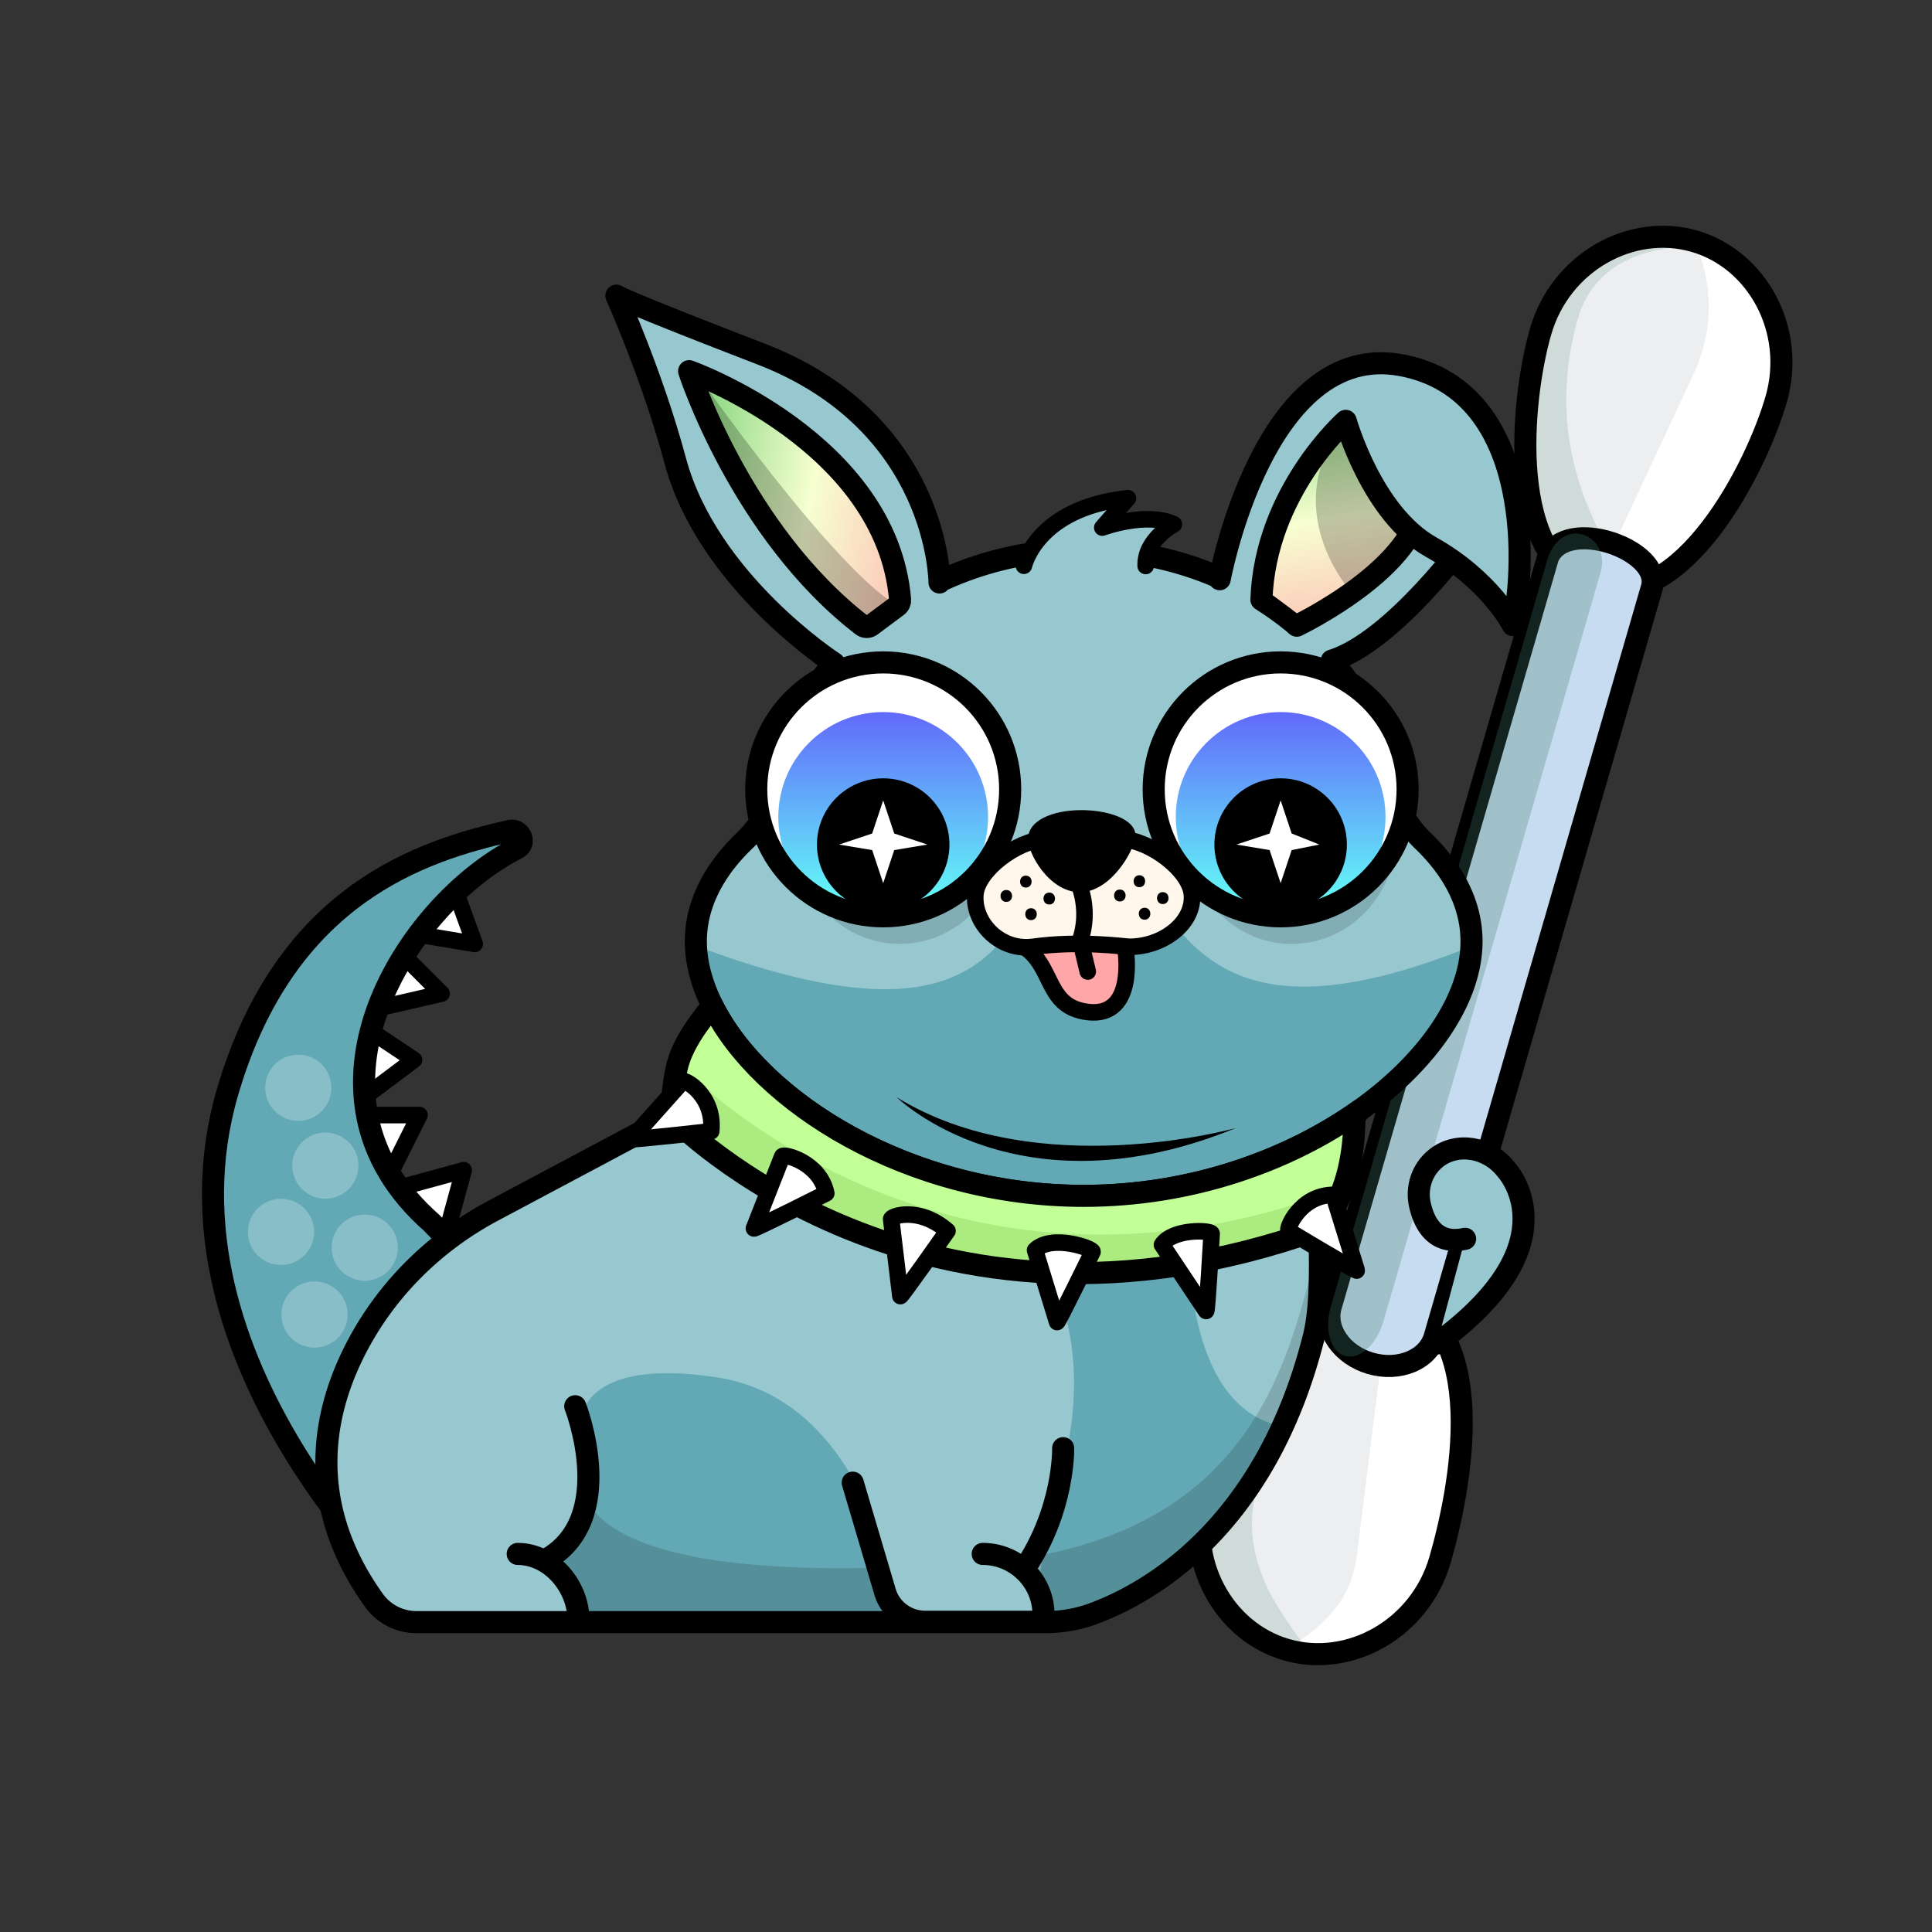 <svg version="1.1" xmlns="http://www.w3.org/2000/svg" viewBox="0 0 350 350" ><rect x="0" y="0" width="350" height="350" fill="#333333" stroke="none"/><polyline fill="#FFFFFF" stroke="#000000" stroke-width="3" stroke-linecap="round" stroke-linejoin="round" stroke-miterlimit="10" points="82,160 86,171 74,169" /><polyline fill="#FFFFFF" stroke="#000000" stroke-width="3" stroke-linecap="round" stroke-linejoin="round" stroke-miterlimit="10" points="72,172 80,180 67,183" /><polyline fill="#FFFFFF" stroke="#000000" stroke-width="3" stroke-linecap="round" stroke-linejoin="round" stroke-miterlimit="10" points="66,186 75,192 67,198" /><polyline fill="#FFFFFF" stroke="#000000" stroke-width="3" stroke-linecap="round" stroke-linejoin="round" stroke-miterlimit="10" points="66,202 76,202 71,212" /><polyline fill="#FFFFFF" stroke="#000000" stroke-width="3" stroke-linecap="round" stroke-linejoin="round" stroke-miterlimit="10" points="73,215 84,212 81,223" /><path fill="#63a8b5" stroke="#000000" stroke-width="4" stroke-linecap="round" stroke-linejoin="round" stroke-miterlimit="10" d="M93.7 153.65c-19.9 10.06-42.18 44.48-15.45 67.92 0 0 12.39 13.41 21.07 12.76l-23.94 56.08S26.98 246.7 41.2 197.9c10.53-36.16 35.47-43.8 51.16-47.38 1.87-.43 3.05 2.26 1.34 3.13z" /><g opacity="0.7" ><ellipse transform="matrix(0.98 -0.199 0.199 0.98 -40.871 16.122)" fill="#97c7cf" cx="59" cy="211" rx="6" ry="6" /><ellipse transform="matrix(0.98 -0.199 0.199 0.98 -38.084 14.748)" fill="#97c7cf" cx="54" cy="197" rx="6" ry="6" /><ellipse transform="matrix(0.98 -0.199 0.199 0.98 -46.242 16.24)" fill="#97c7cf" cx="57" cy="238" rx="6" ry="6" /><ellipse transform="matrix(0.98 -0.199 0.199 0.98 -43.451 14.778)" fill="#97c7cf" cx="51" cy="223" rx="6" ry="6" /><ellipse transform="matrix(0.98 -0.199 0.199 0.98 -43.578 17.675)" fill="#97c7cf" cx="66" cy="226" rx="6" ry="6" /></g><path fill="#FFFFFF" d="M321.76 72.38c-3.64 12.55-17.02 38.65-32.98 34.02-16.01-4.64-13.31-33.84-9.67-46.39s16.46-19.61 27.85-16.31 18.44 16.12 14.8 28.68z" /><path fill="#eceef0" d="M279.1 60.01c-3.64 12.55-6.34 41.75 9.67 46.39l18.12-38.82c3.53-7.56 3.55-16.3.06-23.88-11.39-3.3-24.21 3.76-27.85 16.31z" /><path fill="#cfdbd9" d="M285.75 58.02c-10.08 36.5 22.02 53.89 3.03 48.38-16.01-4.64-13.31-33.84-9.67-46.39s16.46-19.61 27.85-16.31-15.92-4.86-21.21 14.32z" /><path fill="none" stroke="#000000" stroke-width="4" stroke-linecap="round" stroke-linejoin="round" stroke-miterlimit="10" d="M321.76 72.38c-3.64 12.55-17.02 38.65-32.98 34.02-16.01-4.64-13.31-33.84-9.67-46.39s16.46-19.61 27.85-16.31 18.44 16.12 14.8 28.68z" /><path fill="#FFFFFF" d="M260.87 282.59c3.63-12.53 6.89-43.8-9.08-48.43-16.01-4.64-29.94 23.53-33.57 36.06-3.63 12.53 3.42 25.34 14.81 28.64s24.21-3.74 27.84-16.27z" /><path fill="#eceef0" d="M218.22 270.22c3.63-12.53 17.57-40.71 33.57-36.06l-5.98 47.6c-1.06 8.27-5.78 12.58-12.78 17.11-11.39-3.31-18.44-16.11-14.81-28.65z" /><path fill="#cfdbd9" d="M227.57 270.22c11.51-43.8 28.23-34.2 24.23-36.06-15.11-7.04-29.94 23.53-33.57 36.06-3.63 12.53 3.42 25.34 14.81 28.64s-10.52-9.42-5.47-28.64z" /><path fill="none" stroke="#000000" stroke-width="4" stroke-linecap="round" stroke-linejoin="round" stroke-miterlimit="10" d="M260.87 282.59c3.63-12.53 9.8-42.92-9.08-48.43-18.74-5.47-29.94 23.53-33.57 36.06-3.63 12.53 3.42 25.34 14.81 28.64s24.21-3.74 27.84-16.27z" /><path fill="#c7dcf0" stroke="#000000" stroke-width="4" stroke-linecap="round" stroke-linejoin="round" stroke-miterlimit="10" d="M248.3 246.99c-5.2-1.51-8.42-6.13-7.21-10.32l39.34-135.7c3.31-7.57 20.78-1.31 18.82 5.46l-39.34 135.7c-1.21 4.18-6.41 6.36-11.61 4.86z" /><path opacity="0.29" fill="#447e6e" d="M243.65 245.64c-2.63-.76-3.77-4.78-2.55-8.97l39.34-135.7c2.8-7.72 11.47-4.01 9.51 2.76l-39.34 135.7c-1.22 4.19-4.34 6.97-6.96 6.21z" /><path fill="#97c7cf" d="M241.91 204.04c-12.27 7.5-28.19 12.6-45.59 12.6-24.61 0-46.26-10.21-58.81-22.96l-4.56 2.49-43.59 23.15c-10.2 5.42-18.71 13.62-24.24 23.75-6.63 12.14-10.2 28.89 2.61 46.83a9.47 9.47 0 0 0 7.71 3.96H189.4c2.97 0 5.93-.51 8.71-1.55 9.93-3.68 31.1-15.4 39.87-50.01 2.16-8.53.45-22.04 1.27-28.53.55-4.34 1.52-7.47 2.66-9.73z" /><path fill="#63a8b5" d="M173.84 215.07c-.31-.17-.62-.33-.92-.5.41.22.72.39.92.5z" /><path fill="#63a8b5" d="m172.22 214.2-.62-.34c.2.11.41.22.62.34z" /><path fill="#63a8b5" d="M172.71 214.46c-.17-.09-.33-.18-.49-.27.17.1.34.19.49.27z" /><path fill="#63a8b5" d="M174.05 215.18c-.03-.01-.1-.05-.21-.11.07.04.13.07.21.11z" /><path fill="#63a8b5" d="M174.06 215.19s-.01 0-.01-.01c0 .01.01.01.01.01z" /><path fill="#63a8b5" d="M172.91 214.57c-.07-.04-.13-.07-.2-.11.07.04.14.08.2.11z" /><path fill="#63a8b5" d="M168.51 212.2c.14.08.28.15.42.23-.14-.08-.28-.16-.42-.23z" /><path fill="#63a8b5" d="M171.59 213.86c-.23-.12-.45-.24-.68-.36.24.12.47.25.68.36z" /><path fill="#63a8b5" d="M170.47 213.26c-.49-.26-1.01-.54-1.55-.83.5.26 1.02.54 1.55.83z" /><path fill="#63a8b5" d="M186.78 293.86h2.61c2.97 0 5.93-.51 8.71-1.55 9.93-3.68 31.1-15.4 39.87-50.01 2.16-8.53.45-22.04 1.27-28.53.35-2.72-4.14-5.96-4.47-5.72-21.46 15.53-60.73 7.14-60.73 7.14 32.3 17.39 16.83 56.12 16.83 56.12l-4.09 22.55z" /><path fill="#63a8b5" d="M170.92 213.5c-.03-.02-.06-.03-.09-.05.03.01.06.03.09.05z" /><path fill="#63a8b5" d="M170.83 213.45c-.12-.06-.24-.13-.35-.19.11.06.23.13.35.19z" /><path fill="#97c7cf" d="M215.4 223.82s-1.34 31.22 16.98 34.59c2.16-4.72 4.07-10.07 5.6-16.1 1.71-6.73 1-16.55 1.03-23.58-1.52-3.58-23.61 5.09-23.61 5.09z" /><path fill="#63a8b5" d="M129.88 249.52c-25.08-3.84-24.71 8.2-24.71 8.2l1.44 14.62-7.92 10.34 7.92 11.17h56.33c-.01.01-4.1-39.9-33.06-44.33z" /><path fill="none" stroke="#000000" stroke-width="4" stroke-linecap="round" stroke-linejoin="round" stroke-miterlimit="10" d="m137.51 193.68-48.15 25.64c-10.2 5.42-18.71 13.62-24.24 23.75-6.63 12.14-10.2 28.89 2.61 46.83a9.47 9.47 0 0 0 7.71 3.96h113.95c2.97 0 5.93-.51 8.71-1.55 9.93-3.68 31.1-15.4 39.87-50.01 2.16-8.53.45-22.04 1.27-28.53" /><path opacity="0.15" d="M106.6 272.34c11.52 18.58 81 9.58 81 9.58 41.4-7.56 46.5-38.59 51.47-57.62 6.96 41.07-31.04 64.33-40.96 68-2.79 1.03-94.44 1.55-94.44 1.55s-5.61-13.8 2.93-21.51" /><path fill="#97c7cf" stroke="#000000" stroke-width="2" stroke-linecap="round" stroke-linejoin="round" stroke-miterlimit="10" d="M131.81 189.32c-3.31.73-5.05 6.84-3.25 9.91 7.67 13.09 38.13 20.17 38.13 20.17" /><path fill="#63a8b5" stroke="#000000" stroke-width="2" stroke-linecap="round" stroke-linejoin="round" stroke-miterlimit="10" d="M239.57 205.16c1.06.24 1.96 1.03 2.64 2.09 2.16 3.41.95 7.96-2.56 9.95-9.48 5.37-24.25 6.61-24.25 6.61" /><path fill="#63a8b5" d="M257.76 152.3a19.986 19.986 0 0 1-5.74-10.57c-4.71-23.97-27.86-42.17-55.7-42.17-27.85 0-50.99 18.2-55.7 42.17-.79 4.03-2.78 7.72-5.74 10.57-5.62 5.4-8.82 11.61-8.82 18.23 0 20.74 31.46 46.12 70.26 46.12s70.26-25.38 70.26-46.12c0-6.62-3.2-12.83-8.82-18.23z" /><path fill="#97c7cf" d="M257.76 152.3a19.986 19.986 0 0 1-5.74-10.57c-4.71-23.97-27.86-42.17-55.7-42.17-27.85 0-50.99 18.2-55.7 42.17-.79 4.03-2.78 7.72-5.74 10.57-5.62 5.4-8.82 11.61-8.82 18.23 0 .27.01.54.02.82 52.82 19.8 55.8-2.31 65.85-16.99 4.03-5.89 8-5.89 12.03 0 10.03 14.65 16.55 35.65 62.61 17.06.01-.29.02-.59.02-.88-.01-6.63-3.21-12.84-8.83-18.24z" /><path fill="none" stroke="#000000" stroke-width="4" stroke-miterlimit="10" d="M257.76 152.3a19.986 19.986 0 0 1-5.74-10.57c-4.71-23.97-27.86-42.17-55.7-42.17-27.85 0-50.99 18.2-55.7 42.17-.79 4.03-2.78 7.72-5.74 10.57-5.62 5.4-8.82 11.61-8.82 18.23 0 20.74 31.46 46.12 70.26 46.12s70.26-25.38 70.26-46.12c0-6.62-3.2-12.83-8.82-18.23z" /><path fill="none" stroke="#000000" stroke-width="4" stroke-linecap="round" stroke-miterlimit="10" d="M104.21 254.75s8.09 20.59-5.53 27.93" /><path fill="none" stroke="#000000" stroke-width="4" stroke-linecap="round" stroke-miterlimit="10" d="M104.8 293.52c0-6.08-4.93-12.01-11.01-12.01" /><path fill="#97c7cf" stroke="#000000" stroke-width="4" stroke-linecap="round" stroke-miterlimit="10" d="m154.48 268.6 5.78 19.53a7.586 7.586 0 0 0 7.34 5.67h21.44v-1.28c0-6.08-4.93-11.01-11.01-11.01" /><path fill="#fdd64c" stroke="#000000" stroke-width="4" stroke-linecap="round" stroke-miterlimit="10" d="M185.48 284.37c7.41-10.87 7.12-22.02 7.12-22.02" /><path fill="#97c7cf" stroke="#000000" stroke-width="4" stroke-linecap="round" stroke-linejoin="round" stroke-miterlimit="10" d="M265.42 224.42c-2.04.44-6.53.88-8.17-6.07-.75-3.19.36-6.54 2.94-8.57 3.76-2.95 9.4-2.04 12.61 2.03 0 0 12.72 13.22-12.48 31.58" /><path fill="#97c7cf" d="M137.88 64.14c-18.79-4.37-23.88-7.52-25.52-9.37 2.19 3.93 8.45 16.18 10 28.61 1.86 14.9 24.22 34.77 24.22 34.77 5.08 4.2 28.43 7.22 25.43-10.11-2.01-11.58-14.31-39.29-34.13-43.9z" /><path fill="#90a7ab" d="M112.35 54.77c-.44-.78-.69-1.21-.69-1.21s0 .44.69 1.21z" /><linearGradient id="A4" gradientUnits="userSpaceOnUse" x1="-374" y1="-392" x2="-382" y2="-434" gradientTransform="matrix(0.369 -0.929 0.929 0.369 669.981 -106.115)" ><stop offset="0" style="stop-color:#fdbfb4" /><stop offset="0.509" style="stop-color:#f7ffd1" /><stop offset="1" style="stop-color:#91da87" /></linearGradient><path fill="url(#A4)" d="M164.44 109.72s-2.4-29.04-35.88-39.6c0 0-3.18 14.98 29.25 44.69 2.72-2.4 3.54-3.24 6.63-5.09" /><linearGradient id="B4" gradientUnits="userSpaceOnUse" x1="247" y1="115" x2="240" y2="73" ><stop offset="0" style="stop-color:#fdbfb4" /><stop offset="0.509" style="stop-color:#f7ffd1" /><stop offset="1" style="stop-color:#91da87" /></linearGradient><path fill="url(#B4)" d="M241.22 116.36c6.26-4.65 14.83-11.36 19.94-16.8 8.76-9.32-1.2-29.44-15.8-27.29-10.04 1.48-16.99 20.3-20.35 31.91 3.22 1.65 14.07 9.87 16.21 12.18z" /><path fill="#97c7cf" d="M257.29 88.45c2.22 13.17-26.25 27.87-26.25 27.87l7.68 5.28c11.31-3.51 27.6-24.53 27.6-24.53l-9.03-8.62z" /><path fill="none" stroke="#000000" stroke-width="4" stroke-linecap="round" stroke-linejoin="round" stroke-miterlimit="10" d="M234.93 113.35s24.59-11.73 22.37-24.9l9.03 8.62s-13.77 19.1-25.08 22.61" /><path opacity="0.23" d="m255.76 97.36-10.92 9.96s-13.8-15.12-1.08-31.08c0 0 12.07 20.62 12 21.12z" /><path fill="#97c7cf" d="M227.68 111.52c.67-19.51 16.11-35.28 16.11-35.28s4.71 16.82 15.47 22.87 14.8 14.13 14.8 14.13c2.02-8.07 4.71-42.38-20.18-47.08S220 109 220 109" /><path opacity="0.23" d="M126.04 67.48s7.24 26.18 30.24 45.84c1.42-1.34 6.05-3.33 6.24-3.6-12-7.2-36.48-42.24-36.48-42.24z" /><path fill="none" stroke="#000000" stroke-width="4" stroke-linecap="round" stroke-linejoin="round" stroke-miterlimit="10" d="M228.52 108.64c.67-19.51 15.27-32.4 15.27-32.4s4.71 16.82 15.47 22.87 14.8 14.13 14.8 14.13c2.02-8.07 4.71-42.38-20.18-47.08s-32.92 38.77-32.92 38.77" /><path fill="none" stroke="#000000" stroke-width="4" stroke-linecap="round" stroke-linejoin="round" stroke-miterlimit="10" d="M170.2 105.52s0-28.92-32.32-41.38c-25.58-9.86-26.22-10.58-26.22-10.58s6.58 14.64 10.66 29.88c5.86 21.91 28.8 36.72 28.8 36.72" /><path fill="none" stroke="#000000" stroke-width="4" stroke-linecap="round" stroke-linejoin="round" stroke-miterlimit="10" d="M124.84 67.24s9.37 29.11 31.36 46.07c.47.36 1.12.37 1.59.02l4.74-3.53c.37-.27.56-.72.53-1.17-2.42-28.67-38.22-41.39-38.22-41.39z" /><ellipse id="A5" opacity="0.13" enable-background="new" cx="163" cy="151" rx="19" ry="20" /><circle id="B5" fill="#FFFFFF" cx="160" cy="143" r="23" /><linearGradient id="C5" gradientUnits="userSpaceOnUse" x1="160" y1="-2415" x2="160" y2="-2376" gradientTransform="matrix(1 0 0 -1 0 -2248)" ><stop offset="0.062" style="stop-color:#63fff7" /><stop offset="1" style="stop-color:#6265fb" /></linearGradient><circle id="D5" fill="url(#C5)" cx="160" cy="148" r="19" /><circle id="E5" cx="160" cy="153" r="12" /><circle id="F5" fill="none" stroke="#000000" stroke-width="4" stroke-miterlimit="10" cx="160" cy="143" r="23" /><ellipse id="G5" opacity="0.13" enable-background="new" cx="234" cy="151" rx="19" ry="20" /><circle id="H5" fill="#FFFFFF" cx="232" cy="143" r="23" /><linearGradient id="I5" gradientUnits="userSpaceOnUse" x1="232" y1="-2415" x2="232" y2="-2376" gradientTransform="matrix(1 0 0 -1 0 -2248)" ><stop offset="0.062" style="stop-color:#63fff7" /><stop offset="1" style="stop-color:#6265fb" /></linearGradient><circle id="J5" fill="url(#I5)" cx="232" cy="148" r="19" /><circle id="K5" cx="232" cy="153" r="12" /><circle id="L5" fill="none" stroke="#000000" stroke-width="4" stroke-miterlimit="10" cx="232" cy="143" r="23" /><polygon fill="#FFFFFF" points="162,154 168,153 162,151 160,145 158,151 152,153 158,154 160,160" /><polygon fill="#FFFFFF" points="234,154 239,153 234,151 232,145 230,151 224,153 230,154 232,160" /><path fill="#ffa6a9" stroke="#000000" stroke-width="3" stroke-linecap="round" stroke-miterlimit="10" d="M203.9 171.95s2.06 12.37-6.72 11.4c-8.78-.97-5.62-10.16-14.11-13.01-.01 0 10.54-5.21 20.83 1.61z" /><path fill="#fff6ec" stroke="#000000" stroke-width="3" stroke-miterlimit="10" d="M189.4 152.01c-5.23.25-12.33 5.65-12.7 10.04-.43 5.16 4.49 10.3 10.49 9.47 8.51-1.18 16.62 0 17.43 0 6.06 0 11.74-4.3 11.3-9.47-.37-4.39-7.46-9.78-12.7-10.04" /><path d="M205.67 151.71c-.36 2.63-4.51 9.92-10.07 9.92-5.56 0-9.61-7.28-9.36-9.92.66-7.12 20.26-6.05 19.43 0z" /><path fill="none" stroke="#000000" stroke-width="3" stroke-linecap="round" stroke-linejoin="round" stroke-miterlimit="10" d="M193.59 156.49s4.67 6.18 2.11 13.84l1.36 5.67" /><path d="M185.84 160.79c1.39 0 1.39-2.16 0-2.16s-1.39 2.16 0 2.16z" /><path d="M182.3 163.39c1.39 0 1.39-2.16 0-2.16s-1.39 2.16 0 2.16z" /><path d="M186.78 166.69c1.39 0 1.39-2.16 0-2.16s-1.39 2.16 0 2.16z" /><path d="M190.08 163.86c1.39 0 1.39-2.16 0-2.16s-1.39 2.16 0 2.16z" /><path d="M206.41 160.72c1.39 0 1.39-2.16 0-2.16s-1.4 2.16 0 2.16z" /><path d="M202.87 163.31c1.39 0 1.39-2.16 0-2.16s-1.39 2.16 0 2.16z" /><path d="M207.35 166.61c1.39 0 1.39-2.16 0-2.16s-1.39 2.16 0 2.16z" /><path d="M210.65 163.78c1.39 0 1.39-2.16 0-2.16s-1.39 2.16 0 2.16z" /><path fill="#97c7cf" stroke="#000000" stroke-width="3" stroke-linecap="round" stroke-linejoin="round" stroke-miterlimit="10" d="M207.55 102.53c-.18-4.77 5.11-7.55 5.11-7.55-4.99-2.35-12.97.6-12.97.6l4.65-5.32c-16.55 1.75-18.85 12.23-18.85 12.23" /><path fill="#c2ff97" d="M196.32 216.64c-31.75 0-58.58-16.98-67.29-34.52-.14.53-4.54 5.13-6.11 10.16-1.17 3.77-1.32 9.96-1.32 9.96 1.18 1.04 45.12 46.32 117.48 20.4l1.46-2.03a30.2 30.2 0 0 0 5.68-17.42l.01-1.99c-12.72 9.02-30.39 15.44-49.91 15.44z" /><path fill="#abeb7f" d="m242.16 214.13-1.46 2.03C168.33 242.08 123.19 192.38 123 193c-1.17 3.77-1.4 9.24-1.4 9.24 1.18 1.04 45.12 46.32 117.48 20.4l1.46-2.03c2.91-4.04 4.76-8.73 5.42-13.63a30.51 30.51 0 0 1-3.8 7.15z" /><path fill="none" stroke="#000000" stroke-width="4" stroke-linejoin="round" stroke-miterlimit="1" d="M196.32 216.64c-31.75 0-58.58-16.98-67.29-34.52-.14.53-4.54 5.13-6.11 10.16-1.17 3.77-1.32 9.96-1.32 9.96 1.18 1.04 45.12 46.32 117.48 20.4l1.46-2.03c3.65-5.08 4.8-12.01 4.84-18.26l.85-1.15c-12.72 9.02-30.39 15.44-49.91 15.44z" /><path fill="#FFFFFF" stroke="#000000" stroke-width="3" stroke-linecap="round" stroke-linejoin="round" stroke-miterlimit="10" d="M233.45 223.01s12.44 7.47 12.35 7.16l-4.25-13.71c-6.05.04-8.59 6.23-8.1 6.55z" /><path fill="#FFFFFF" stroke="#000000" stroke-width="3" stroke-linecap="round" stroke-linejoin="round" stroke-miterlimit="10" d="m210.5 225.5 8 12c.2.25 1-14 1-14-.01-.65-7-1-9 2z" /><path fill="#FFFFFF" stroke="#000000" stroke-width="3" stroke-linecap="round" stroke-linejoin="round" stroke-miterlimit="10" d="m187.51 226.48 3.99 13.02c.08.31 6.42-12.71 6.42-12.71.26-.59-7.42-3.29-10.41-.31z" /><path fill="#FFFFFF" stroke="#000000" stroke-width="3" stroke-linecap="round" stroke-linejoin="round" stroke-miterlimit="10" d="m161.44 220.87 1.67 13.93c.03.32 8.54-11.81 8.54-11.81-5.15-4.49-10.28-2.7-10.21-2.12z" /><path fill="#FFFFFF" stroke="#000000" stroke-width="3" stroke-linecap="round" stroke-linejoin="round" stroke-miterlimit="10" d="m141.71 209.48-5.13 13.06c-.13.3 13.11-6.36 13.11-6.36-1.19-5.68-7.76-7.24-7.98-6.7z" /><path fill="#FFFFFF" stroke="#000000" stroke-width="3" stroke-linecap="round" stroke-linejoin="round" stroke-miterlimit="10" d="m123.68 195.89-9.34 10.47c-.22.23 14.5-1.42 14.5-1.42.66-6.44-4.78-9.48-5.16-9.05z" /><path d="M223.9 204.35s-35.99 10.14-61.45-5.57c0 0 22.04 21.69 61.45 5.57z" /></svg>